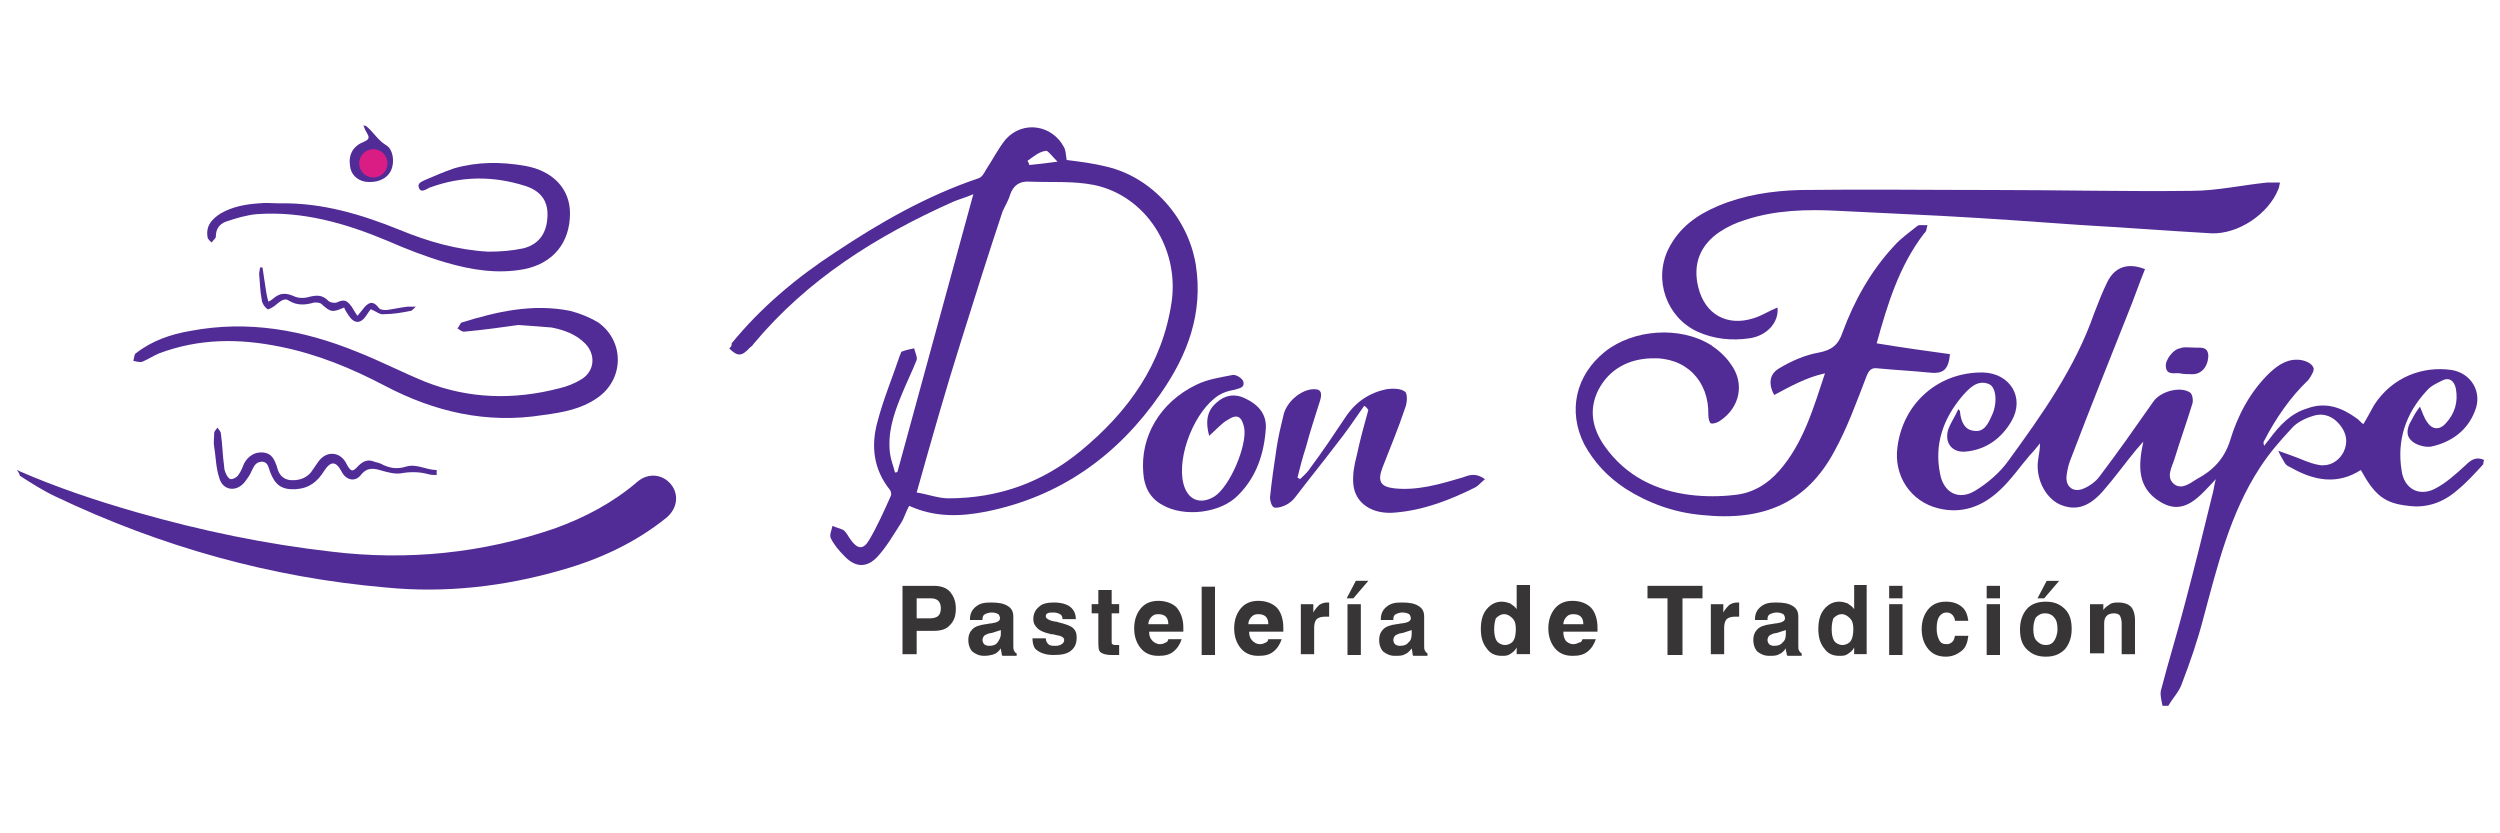 <svg enable-background="new 0 0 300 100" height="100" viewBox="0 0 300 100" width="300" xmlns="http://www.w3.org/2000/svg"><path d="m298 55.7c-1 1.1-2 2.2-3.1 3.1-1.7 1.5-3.7 2.2-5.9 1.9-2.8-.3-4-1.2-5.7-4.3-2.8 1.8-5.6 1.3-8.4-.3-.2-.1-.5-.2-.7-.5-.3-.5-.6-1-.8-1.5.5.2.9.3 1.4.5 1.2.4 2.3 1 3.5 1.2s2.3-.4 2.9-1.5c.6-1.2.4-2.3-.4-3.3s-1.9-1.5-3.2-1.1c-1 .3-2 .8-2.6 1.5-1.4 1.5-2.7 3-3.8 4.7-3.6 5.5-5.1 11.8-6.8 18.1-.7 2.7-1.6 5.3-2.6 7.9-.3.9-1.1 1.7-1.6 2.6-.2 0-.5 0-.7 0-.1-.6-.3-1.2-.2-1.8.9-3.5 2-7 2.9-10.5 1.2-4.5 2.3-9 3.4-13.5.1-.4.1-.7.3-1.4-2 2.1-3.8 4.5-6.7 2.7-2.8-1.7-2.6-4.4-2-7.2-.3.3-.5.6-.8.9-1.4 1.7-2.7 3.5-4.1 5.1-1.8 2-3.4 2.3-5.2 1.5-1.8-.9-2.9-3.3-2.5-5.5.1-.6.2-1.2.2-1.8-.4.5-.8 1-1.2 1.4-1.2 1.4-2.3 3-3.6 4.2-2.1 2-4.6 2.9-7.4 2.2-3.3-.8-5.4-3.9-4.9-7.4.7-5.3 5-9 10.3-8.9 3.2.1 5 3 3.4 5.8-1.2 2.1-3.1 3.5-5.6 3.7-1.6.1-2.5-1.1-2-2.7.3-.8.8-1.5 1.2-2.4.2.2.2.2.2.3.1 1.1.5 2.2 1.7 2.3 1.2.2 1.7-.9 2.1-1.8.7-1.4.6-3.4-.3-3.8-1.4-.6-2.4.5-3.2 1.4-2.3 2.7-3.4 5.8-2.7 9.3.4 2.3 2.2 3.3 4.2 2.1 1.5-.9 3-2.2 4-3.6 4-5.5 8-11.1 10.3-17.7.5-1.3 1-2.6 1.6-3.8.9-1.8 2.5-2.3 4.5-1.5-.7 1.7-1.3 3.5-2 5.2-2.3 5.8-4.6 11.5-6.8 17.3-.3.7-.5 1.4-.6 2.2-.2 1.4.8 2.2 2.1 1.6.7-.3 1.5-.9 1.9-1.5 2.2-2.9 4.3-5.9 6.4-8.9.8-1.2 3.2-1.9 4.4-1.1.3.2.4.9.3 1.3-.7 2.3-1.5 4.5-2.2 6.8-.3.9-1 2.1 0 2.9.9.7 1.9-.1 2.7-.6 1.9-1 3.3-2.4 4-4.6.9-3 2.4-5.9 4.8-8.2 1.1-1 2.2-1.7 3.7-1.5.6.1 1.3.4 1.5.9.2.3-.3 1.1-.6 1.5-2.2 2.1-3.9 4.6-5.3 7.3-.1.1-.1.3 0 .6.2-.3.5-.6.7-.9 1.2-1.6 2.5-3 4.5-3.6 2.2-.8 4.1-.1 5.9 1.2.3.2.5.5.8.7.5-.8.9-1.6 1.3-2.3 2.2-3.4 5.9-4.7 9.3-4.2 2.4.4 3.7 2.7 2.8 4.9-.9 2.4-2.9 3.8-5.3 4.3-.7.1-1.8-.2-2.3-.7-.8-.7-.5-1.7 0-2.5.3-.6.6-1.1 1-1.6.3.7.5 1.4.9 1.9.6.9 1.5.9 2.2.1 1.1-1.2 1.5-2.6 1.2-4.2-.2-.9-.8-1.4-1.7-.9-.6.3-1.3.6-1.8 1.2-2.5 2.7-3.6 5.9-3 9.6.3 2.1 2 3.1 3.9 2.2 1.4-.7 2.6-1.8 3.8-2.9.7-.7 1.3-1 2.2-.6-.1.2-.1.4-.1.5z" fill="#512b96"/><path d="m87.8 41.2c3.5-4.3 7.8-7.9 12.4-10.9 5.4-3.6 11-6.8 17.2-8.9.4-.1.7-.6.9-1 .8-1.2 1.5-2.6 2.4-3.7 2.1-2.3 5.6-1.7 7 1 .2.4.2.9.3 1.5 1.6.2 3.2.4 4.8.8 5.5 1.3 9.8 6.2 10.7 11.8.9 5.8-1 10.8-4.2 15.4-5.1 7.4-12 12.4-21 14.2-3.1.6-6.1.7-9.2-.7-.4.7-.6 1.5-1 2.1-.9 1.4-1.7 2.8-2.8 4-1.3 1.4-2.7 1.3-4-.1-.6-.6-1.2-1.3-1.6-2.1-.2-.4.1-1 .2-1.5.4.2.9.3 1.3.5.4.3.6.8.9 1.2.8 1.1 1.5 1.2 2.2 0 1-1.7 1.8-3.5 2.6-5.3.1-.2 0-.6-.1-.7-2-2.5-2.3-5.3-1.5-8.2.7-2.7 1.8-5.3 2.7-8 .1-.1.1-.4.2-.4.5-.2 1-.3 1.5-.4.1.5.4 1 .3 1.4-.6 1.5-1.3 2.9-1.9 4.4-.9 2.2-1.6 4.4-1.3 6.8.1.8.4 1.5.6 2.3.1 0 .2 0 .3-.1 3-11 6-22 9.1-33.3-.9.4-1.7.6-2.4.9-9.2 4.1-17.5 9.3-24 17.1-.1.2-.3.3-.4.4-1 1.1-1.5 1.1-2.5.1.3-.2.3-.4.3-.6zm22.2 17.9c1.3.2 2.6.7 3.8.7 6 0 11.3-1.9 15.9-5.7 5.7-4.7 9.8-10.4 10.9-17.9.9-6.4-3.1-12.7-9.3-14-2.5-.5-5.1-.3-7.7-.4-1.2-.1-2 .4-2.4 1.6-.2.7-.6 1.3-.9 2-1.7 5.1-3.3 10.2-4.9 15.3-1.9 6-3.6 12-5.4 18.4zm13.3-39.8c.1.2.2.3.2.5 1-.1 2-.2 3.4-.4-.6-.6-1.2-1.4-1.4-1.3-.8.1-1.5.7-2.2 1.2z" fill="#512b96"/><path d="m212.9 47.4c-.7-1.3-.6-2.5.6-3.2 1.5-.9 3.1-1.6 4.8-1.9 1.5-.3 2.3-.9 2.8-2.4 1.4-3.8 3.4-7.4 6.2-10.4.8-.9 1.8-1.6 2.8-2.4.3-.2.8 0 1.2-.1-.1.3-.1.8-.4 1-3 3.9-4.4 8.5-5.7 13.2 3 .5 5.9.9 8.8 1.3-.2 2-.9 2.4-2.6 2.2-2-.2-4-.3-6.1-.5-.7-.1-1 .2-1.3.9-1.2 3.1-2.3 6.2-3.9 9.1-3.3 6.1-8.4 8.4-15.9 7.6-3.3-.3-6.4-1.4-9.2-3.2-2.1-1.4-3.7-3.1-4.9-5.3-2-4-1-8.3 2.5-11.1 3.4-2.7 9-3.1 12.7-.8.9.6 1.8 1.4 2.4 2.3 1.7 2.3 1.1 5.2-1.3 6.8-.3.2-.8.4-1.1.3-.2-.1-.3-.7-.3-1 .1-4.1-2.7-7-6.9-6.8-2.7.1-5 1.3-6.3 3.8-1.2 2.4-.7 4.7.8 6.8 2.5 3.5 6.1 5.3 10.3 5.8 1.7.2 3.5.2 5.2 0 2.2-.2 4-1.3 5.4-2.9 2.9-3.3 4.1-7.5 5.5-11.7-2.3.5-4.2 1.6-6.1 2.6z" fill="#512b96"/><path d="m273.6 21.9c-.1.4-.1.6-.2.8-1.2 3-4.8 5.4-8 5.3-5.2-.3-10.5-.7-15.7-1-5.6-.4-11.2-.8-16.8-1.1-4.1-.2-8.2-.4-12.3-.6-3.8-.2-7.6-.1-11.2 1.1-1 .3-2.1.8-3 1.4-2.4 1.6-3.3 3.9-2.6 6.7.8 3.2 3.4 4.7 6.6 3.7 1-.3 1.9-.9 2.9-1.3.2 1.7-1.2 3.4-3.4 3.7-2.1.3-4.2.1-6.2-.8-3.7-1.7-5.3-6.2-3.5-9.9 1.3-2.6 3.4-4.1 6-5.2 3.1-1.3 6.4-1.8 9.8-1.9 7.8-.1 15.5 0 23.3 0 7.9 0 15.8.2 23.7.1 3 0 6.1-.7 9.1-1 .5 0 1 0 1.5 0z" fill="#512b96"/><path d="m163.7 48.7c-1.1 1.6-2.2 3.2-3.4 4.7-1.6 2.1-3.3 4.2-4.9 6.3-.3.4-.7.7-1.1.9s-1 .4-1.4.3c-.3-.1-.5-.8-.5-1.2.2-2 .5-4 .8-6 .2-1.3.5-2.6.8-3.8.3-1.6 2.1-3.2 3.7-3.2 1 0 .9.7.7 1.4-.6 1.9-1.2 3.7-1.7 5.6-.4 1.2-.7 2.4-1 3.6.1.1.2.1.3.2.4-.4.9-.8 1.2-1.3 1.5-2 2.9-4.1 4.3-6.2 1.2-1.8 2.9-2.9 4.9-3.3.7-.1 1.7-.1 2.2.3.3.2.3 1.3 0 2-.8 2.4-1.8 4.8-2.7 7.1-.6 1.6-.3 2.3 1.4 2.5 2.8.3 5.5-.5 8.2-1.3.8-.3 1.6-.6 2.7.2-.5.4-.8.8-1.2 1-3 1.5-6.1 2.7-9.5 3-2.8.3-4.9-1.1-5.1-3.4-.1-1.1.1-2.3.4-3.4.4-1.9.9-3.7 1.4-5.5-.2-.3-.3-.4-.5-.5z" fill="#512b96"/><path d="m145.1 52.3c-.4-1.5-.4-2.9.9-4 1-.9 2.2-1.1 3.4-.5 1.5.7 2.6 1.8 2.5 3.6-.2 3-1.1 5.8-3.3 8-2.1 2.2-6.5 2.7-9.1 1.2-1.5-.8-2.2-2.2-2.3-3.8-.4-4.4 2-8.5 6.3-10.6 1.4-.7 2.9-.9 4.4-1.2.4-.1 1.2.4 1.3.8.2.8-.6.8-1.2 1-.6.1-1.2.3-1.7.6-2.9 1.8-5.1 7.3-4.3 10.6.5 2 2 2.6 3.7 1.6 1.9-1.2 4-6.2 3.6-8.3-.3-1.3-.8-1.7-2-.9-.6.3-1.3 1.1-2.2 1.9z" fill="#512b96"/><path d="m263 41.7h.2c.7.1 1.8-.3 1.8 1.1-.1 1.3-.9 2.2-2.1 2.1-.4 0-.9 0-1.3-.1-.6-.1-1.6.3-1.7-.8-.1-.8.9-2.1 1.7-2.2.5-.2.9-.1 1.4-.1z" fill="#512b96"/><g fill="#373535"><path d="m110 75.6v2.9h-1.7v-8.2h3.7c.9 0 1.5.2 2 .7.4.5.7 1.1.7 2s-.2 1.5-.7 2c-.4.5-1.1.7-1.9.7h-2.1zm0-1.4h1.6c.4 0 .8-.1 1-.3s.3-.5.3-.9-.1-.7-.3-.9-.5-.3-.9-.3h-1.7z"/><path d="m120.1 77.8c-.2.3-.5.6-.8.7s-.7.2-1.2.2c-.6 0-1-.2-1.4-.5-.3-.3-.5-.8-.5-1.4s.2-1 .5-1.3.8-.5 1.6-.6c.2 0 .4-.1.7-.1.7-.1 1-.3 1-.6 0-.2-.1-.4-.2-.5-.2-.1-.4-.2-.8-.2-.3 0-.6.1-.8.2s-.3.3-.3.6v.1h-1.5v-.1c0-.6.2-1.1.7-1.5s1-.5 1.8-.5c.9 0 1.5.1 2 .4s.7.7.7 1.3v3.5c0 .3 0 .4.1.6s.1.2.3.3v.3h-1.7c-.1-.1-.1-.2-.1-.3s-.1-.4-.1-.6zm0-2.2c-.3.1-.6.2-.9.3s-.5.1-.5.1c-.3.1-.5.2-.6.3s-.2.3-.2.5.1.4.2.5.3.2.6.2c.4 0 .8-.1 1-.4s.4-.6.4-1z"/><path d="m123.9 76.6h1.6c0 .3.1.5.3.7s.5.2.9.2c.3 0 .6-.1.7-.2.2-.1.3-.3.3-.5 0-.3-.3-.5-1-.6-.3-.1-.5-.1-.6-.1-.8-.2-1.3-.4-1.6-.7s-.5-.6-.5-1.1c0-.6.2-1.1.7-1.5.4-.4 1.1-.5 1.8-.5.8 0 1.5.2 1.9.5.5.4.7.9.7 1.5h-1.6c0-.3-.1-.5-.3-.6s-.4-.2-.8-.2c-.3 0-.5 0-.7.1s-.2.2-.2.4.4.5 1.2.6c.2 0 .3.1.4.1.8.2 1.4.4 1.7.7s.4.6.4 1.1c0 .7-.2 1.2-.7 1.6s-1.2.5-2.1.5c-.8 0-1.5-.2-2-.6-.3-.2-.5-.7-.5-1.4z"/><path d="m134.3 78.6c-.1 0-.3 0-.5 0s-.3 0-.4 0c-.6 0-1-.1-1.3-.3s-.3-.7-.3-1.4v-3.3h-.8v-1.1h.8v-1.7h1.6v1.7h.9v1.1h-.9v3.4c0 .2 0 .3.1.3.1.1.2.1.4.1h.4z"/><path d="m140.2 76.7h1.6c-.2.6-.5 1.1-1 1.5s-1.1.5-1.8.5c-.9 0-1.6-.3-2.1-.9s-.8-1.4-.8-2.4.3-1.8.8-2.4 1.2-.9 2.1-.9 1.7.3 2.2.8c.5.6.8 1.4.8 2.4v.3s0 .1 0 .2h-4.1c0 .5.1.8.4 1.1.2.2.5.4.9.4.3 0 .5-.1.7-.2s.2-.1.3-.4zm-2.4-1.8h2.4c0-.4-.1-.7-.3-.9s-.5-.3-.9-.3-.6.1-.8.3-.4.5-.4.9z"/><path d="m144.2 78.6v-8.2h1.6v8.2z"/><path d="m152.2 76.7h1.6c-.2.6-.5 1.1-1 1.5s-1.1.5-1.8.5c-.9 0-1.6-.3-2.1-.9s-.8-1.4-.8-2.4.3-1.8.8-2.4 1.2-.9 2.1-.9 1.7.3 2.2.8.8 1.4.8 2.4v.3s0 .1 0 .2h-4.1c0 .5.1.8.4 1.1.2.2.5.4.9.4.3 0 .5-.1.7-.2s.2-.1.3-.4zm-2.4-1.8h2.4c0-.4-.1-.7-.3-.9s-.5-.3-.9-.3-.6.1-.8.3-.4.5-.4.9z"/><path d="m156.1 78.6v-6.1h1.5v1c.2-.4.5-.7.7-.9.3-.2.6-.3 1-.3h.1.1v1.7h-.5c-.4 0-.8.1-1 .3s-.3.6-.3 1v3.2h-1.6z"/><path d="m164.2 69.7-1.8 2.1h-.8l1.1-2.1zm-2.5 8.9v-6.1h1.6v6.1z"/><path d="m169.4 77.8c-.2.3-.5.6-.8.7-.3.2-.7.2-1.2.2-.6 0-1-.2-1.4-.5-.3-.3-.5-.8-.5-1.4s.2-1 .5-1.3.8-.5 1.6-.6c.2 0 .4-.1.7-.1.7-.1 1-.3 1-.6 0-.2-.1-.4-.2-.5-.2-.1-.4-.2-.8-.2-.3 0-.6.1-.8.2s-.3.3-.3.6v.1h-1.5v-.1c0-.6.2-1.1.7-1.5s1-.5 1.8-.5c.9 0 1.5.1 2 .4s.7.7.7 1.3v3.5c0 .3 0 .4.1.6.1.1.1.2.3.3v.3h-1.7c-.1-.1-.1-.2-.1-.3 0-.3-.1-.4-.1-.6zm0-2.2c-.3.1-.6.2-.9.3s-.5.1-.5.1c-.3.1-.5.2-.6.3s-.2.3-.2.5.1.4.2.5.3.2.6.2c.4 0 .8-.1 1-.4.3-.2.4-.6.4-1z"/><path d="m183.6 70.3v8.2h-1.6v-.8c-.2.4-.5.6-.8.8s-.6.2-1 .2c-.8 0-1.4-.3-1.8-.9-.5-.6-.7-1.4-.7-2.3 0-1 .2-1.8.7-2.4s1.1-.9 1.8-.9c.4 0 .7.1 1 .2.3.2.6.4.8.7v-2.9h1.6zm-4.3 5.2c0 .6.1 1.1.3 1.4s.6.5 1 .5.8-.2 1-.5.3-.8.3-1.4-.1-1-.4-1.3-.6-.5-1-.5-.7.2-1 .5c-.1.3-.2.7-.2 1.3z"/><path d="m189.9 76.7h1.6c-.2.6-.5 1.1-1 1.5s-1.1.5-1.8.5c-.9 0-1.6-.3-2.1-.9s-.8-1.4-.8-2.4.3-1.8.8-2.4 1.2-.9 2.1-.9 1.7.3 2.2.8.8 1.4.8 2.4v.3s0 .1 0 .2h-4.1c0 .5.1.8.3 1.1.2.2.5.4.9.4.3 0 .5-.1.7-.2.2 0 .3-.1.4-.4zm-2.3-1.8h2.4c0-.4-.1-.7-.3-.9s-.5-.3-.9-.3-.6.1-.8.3-.4.5-.4.9z"/><path d="m200.1 78.6v-6.8h-2.4v-1.5h6.6v1.5h-2.4v6.8z"/><path d="m205.3 78.6v-6.1h1.5v1c.2-.4.5-.7.7-.9.3-.2.6-.3 1-.3h.1.1v1.7h-.5c-.4 0-.8.1-1 .3s-.3.6-.3 1v3.2h-1.6z"/><path d="m214.3 77.8c-.2.3-.5.6-.8.7-.3.2-.7.2-1.2.2-.6 0-1-.2-1.4-.5-.3-.3-.5-.8-.5-1.4s.2-1 .5-1.3.8-.5 1.6-.6c.2 0 .4-.1.7-.1.7-.1 1-.3 1-.6 0-.2-.1-.4-.2-.5-.2-.1-.4-.2-.8-.2-.3 0-.6.1-.8.2s-.3.3-.3.6v.1h-1.5v-.1c0-.6.2-1.1.7-1.5s1-.5 1.8-.5c.9 0 1.5.1 2 .4s.7.7.7 1.3v3.5c0 .3 0 .4.1.6.1.1.1.2.3.3v.3h-1.7c-.1-.1-.1-.2-.1-.3-.1-.3-.1-.4-.1-.6zm0-2.2c-.3.1-.6.2-.9.3s-.5.1-.5.1c-.3.1-.5.2-.6.3s-.2.3-.2.5.1.4.2.5.3.2.6.2c.4 0 .8-.1 1-.4.3-.2.4-.6.4-1z"/><path d="m224 70.3v8.2h-1.5v-.8c-.2.4-.5.6-.8.8s-.6.2-1 .2c-.8 0-1.4-.3-1.8-.9-.5-.6-.7-1.4-.7-2.3 0-1 .2-1.8.7-2.4s1.1-.9 1.8-.9c.4 0 .7.1 1 .2.3.2.6.4.8.7v-2.9h1.5zm-4.2 5.2c0 .6.1 1.1.3 1.4s.6.5 1 .5.8-.2 1-.5.3-.8.3-1.4-.1-1-.4-1.3-.6-.5-1-.5-.7.2-1 .5c-.1.3-.2.7-.2 1.3z"/><path d="m226.7 71.8v-1.5h1.6v1.5zm0 6.8v-6.1h1.6v6.1z"/><path d="m234.6 76.3h1.6c-.1.8-.3 1.4-.8 1.8s-1.1.7-1.9.7c-.9 0-1.6-.3-2.1-.9s-.8-1.4-.8-2.4.3-1.8.8-2.4 1.2-.9 2.1-.9c.8 0 1.4.2 1.9.6s.7 1 .8 1.7h-1.6c0-.3-.2-.6-.3-.7-.2-.2-.4-.3-.7-.3-.4 0-.7.2-.9.5s-.3.8-.3 1.4.1 1 .3 1.4.5.5.9.5c.3 0 .5-.1.7-.3s.2-.4.3-.7z"/><path d="m238.4 71.8v-1.5h1.6v1.5zm0 6.8v-6.1h1.6v6.1z"/><path d="m242.4 75.5c0-1 .3-1.8.8-2.4s1.3-.9 2.3-.9 1.7.3 2.3.9.8 1.4.8 2.4-.3 1.8-.8 2.4c-.6.6-1.3.9-2.3.9s-1.7-.3-2.3-.9-.8-1.4-.8-2.4zm1.6 0c0 .6.1 1.1.4 1.4s.6.5 1.1.5.8-.2 1-.5.4-.8.4-1.4-.1-1.1-.4-1.4c-.2-.3-.6-.5-1.1-.5s-.8.2-1.1.5c-.2.4-.3.8-.3 1.4zm3.1-5.8-1.8 2.1h-.8l1.1-2.1z"/><path d="m250.8 78.6v-6.1h1.6v.7c.2-.3.5-.5.8-.7s.7-.2 1-.2c.7 0 1.2.2 1.5.5s.5.9.5 1.6v4.1h-1.6v-3.7c0-.4-.1-.7-.2-.9s-.4-.3-.7-.3c-.4 0-.7.1-.9.3s-.3.5-.3.9v3.6h-1.7z"/></g><path d="m43.9 15.1c.9.7 1.4 1.7 2.4 2.3.9.5 1.1 2.1.6 3.1s-1.7 1.5-3.1 1.3c-1-.2-1.7-.9-1.8-1.9-.2-1.4.4-2.4 1.7-2.9.7-.3.6-.6.3-1.1-.2-.3-.3-.6-.4-.9.1.1.2.1.3.1z" fill="#512b96"/><path d="m2 56.4c4.8 2.1 9.6 3.7 14.5 5.1 7.7 2.2 15.4 3.8 23.3 4.7 9.1 1.1 18.1.2 26.8-2.8 3.6-1.3 7-3.1 9.9-5.6 1.3-1.1 3-.9 4 .3s.8 2.9-.5 4c-3.7 3-8 5-12.6 6.3-6.9 2-14 2.8-21.1 2.1-13.8-1.2-27-4.9-39.6-10.9-1.5-.7-2.9-1.6-4.3-2.5-.1-.3-.2-.5-.4-.7z" fill="#512b96"/><path d="m62.2 39c-2.1.3-4.3.6-6.5.8-.3 0-.5-.2-.8-.4.2-.2.3-.6.5-.7 4.2-1.3 8.5-2.3 13-1.4 1.2.3 2.4.8 3.4 1.4 3.2 2.3 3.1 6.9-.2 9.1-1.9 1.3-4.1 1.7-6.4 2-6.8 1.1-13.1-.4-19-3.5-4-2.1-8.1-3.8-12.6-4.7-4.9-1-9.7-1-14.5.8-.7.3-1.3.7-2 1-.3.1-.7 0-1.1-.1.1-.3.1-.8.3-.9 1.9-1.5 4.2-2.3 6.6-2.7 6.9-1.3 13.5-.1 19.9 2.5 2.8 1.1 5.5 2.5 8.2 3.6 5.3 2.1 10.7 2.2 16.1.8.9-.2 1.9-.6 2.7-1.1 1.6-1 1.7-3 .4-4.3-1.1-1.1-2.5-1.6-4-1.9-1.2-.1-2.5-.2-4-.3z" fill="#512b96"/><path d="m33.5 24.4c5.1-.1 9.8 1.3 14.5 3.2 3.4 1.4 6.9 2.4 10.6 2.6 1.4 0 2.8-.1 4.2-.4 2-.5 2.9-2 2.9-4.1 0-1.6-.8-2.8-2.7-3.4-3.8-1.2-7.6-1.2-11.4.2-.1 0-.2.1-.2.1-.4.2-.9.5-1.1 0-.3-.6.3-.8.7-1 1.2-.5 2.3-1 3.5-1.4 2.8-.8 5.6-.8 8.5-.3 3.4.6 5.4 2.8 5.4 5.7 0 3.5-2 6-5.5 6.7-3.2.6-6.3.1-9.4-.8-2.4-.7-4.7-1.6-7-2.6-5-2.1-10.2-3.6-15.7-3.2-1.2.1-2.5.5-3.7.9-.8.3-1.2.9-1.2 1.8 0 .2-.3.4-.5.7-.2-.2-.5-.4-.5-.7-.2-1.3.5-2.1 1.6-2.8 1.4-.8 3-1.1 4.6-1.2.8-.1 1.6 0 2.4 0z" fill="#512b96"/><path d="m52.4 57c-.3 0-.7 0-1-.1-1.1-.3-2.2-.3-3.3-.1-.7.1-1.5-.1-2.2-.3-1-.3-1.8-.5-2.6.5-.7.9-1.8.6-2.3-.4-.7-1.3-1.3-1.3-2.1-.1-.8 1.3-1.8 2.1-3.4 2.2-1.7.1-2.5-.5-3.1-2.1-.2-.5-.2-1.1-.9-1.2-.8 0-1 .5-1.3 1.1-.2.5-.5.9-.8 1.3-1 1.3-2.7 1.1-3.1-.5-.4-1.2-.4-2.5-.6-3.7-.1-.5 0-1 0-1.6 0-.3.3-.5.4-.7.1.2.4.5.4.7.2 1.3.2 2.6.4 4 0 .3.1.6.2.8.1.3.4.7.6.7.3 0 .7-.2.9-.5.3-.4.5-.9.7-1.4.5-.9 1.3-1.4 2.3-1.3s1.3.8 1.6 1.6c.2.8.5 1.5 1.5 1.7 1 .1 1.9-.1 2.6-.9.3-.4.6-.9.9-1.3 1-1.4 2.7-1.2 3.4.3.5.9.7 1 1.4.2.6-.6 1.2-.8 1.9-.5.4.1.8.2 1.1.4.9.4 1.7.5 2.7.2 1.3-.4 2.4.4 3.7.4z" fill="#512b96"/><path d="m44.5 37.1c-.1.1-.3.4-.5.7-.7 1.1-1.5 1.1-2.2 0-.2-.3-.4-.6-.5-.9-1.4.6-1.6.6-2.7-.4-.2-.2-.6-.2-.9-.2-1 .3-2 .4-3-.2-.5-.4-1 0-1.5.4-.3.3-1 .7-1.1.6-.4-.3-.7-.8-.7-1.2-.2-1-.2-2-.3-3 0-.3.1-.6.1-.8h.3c.1.7.2 1.3.3 2s.2 1.4.4 2.1c.2-.1.4-.2.5-.3.9-.8 1.6-.8 2.7-.3.5.2 1.2.2 1.8 0 .9-.2 1.5-.2 2.2.5.2.2.7.3 1 .2.9-.4 1.2-.3 1.8.5.2.3.4.7.7 1.1.3-.4.6-.7.8-1 .7-.8 1.2-.7 1.8.1.2.2.6.2.9.2.8-.1 1.6-.3 2.5-.4h1c-.3.3-.5.5-.6.5-1 .2-2.1.4-3.2.4-.5.1-.9-.3-1.6-.6z" fill="#512b96"/><circle cx="44.8" cy="19.6" fill="#da1d85" r="1.7"/></svg>